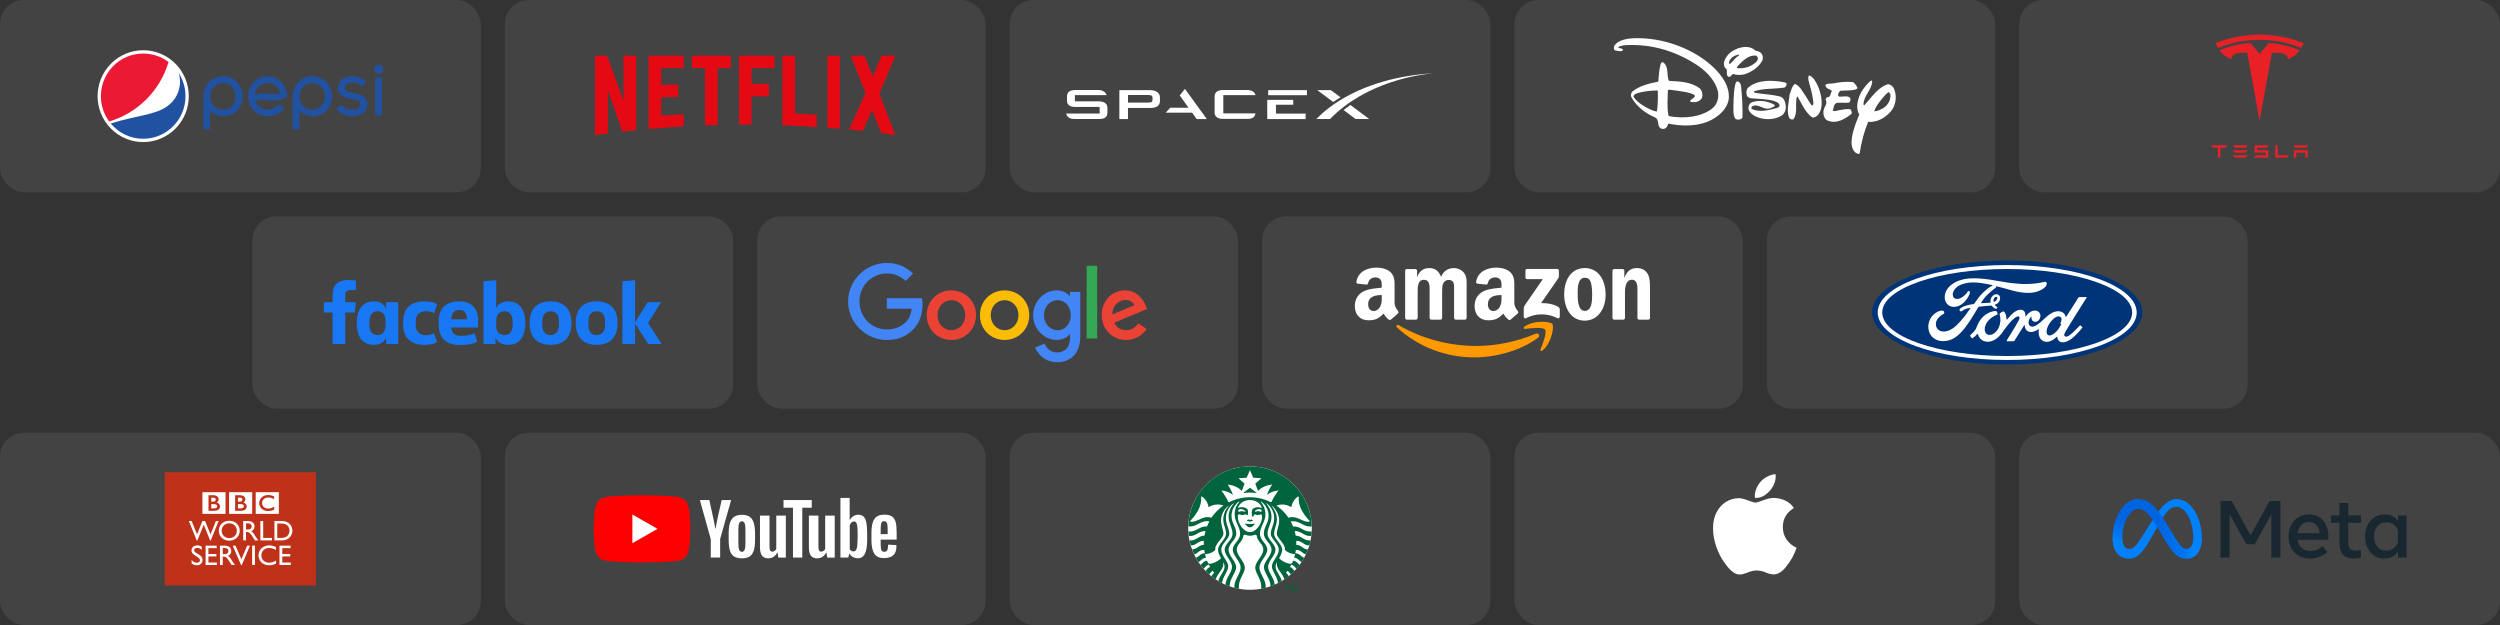 <?xml version="1.0" encoding="UTF-8"?>
<svg xmlns="http://www.w3.org/2000/svg" width="1664" height="416" viewBox="0 0 1664 416" fill="none">
  <rect x="0" y="0" width="1664" height="416" fill="#333333" stroke="none"/>
  <rect width="320" height="128" rx="16" fill="white" fill-opacity="0.08"></rect>
  <path d="M186.577 61.93C185.911 62.147 185.002 62.331 183.872 62.474C183.334 62.544 182.735 62.58 182.034 62.58C180.857 62.58 179.581 62.486 178.346 62.388L178.304 62.387C177.159 62.3 176.077 62.218 175.038 62.218C174.296 62.218 173.616 62.262 172.964 62.346C171.024 62.589 169.494 63.203 169.494 63.203L169.51 63.044C169.886 59.124 173.156 55.777 177.112 55.248C177.483 55.203 177.856 55.181 178.229 55.18C181.957 55.18 185.572 58.027 186.646 61.809L186.673 61.907L186.577 61.93ZM191.132 63.594L191.13 63.541C191.113 63.289 191.066 62.881 191.013 62.443C190.912 61.651 190.74 60.87 190.5 60.109C188.701 54.391 183.884 50.702 178.229 50.702C177.665 50.702 177.082 50.738 176.507 50.817C169.254 51.757 164.329 58.378 165.288 65.89C166.16 72.691 171.592 77.35 178.202 77.35C178.76 77.35 179.341 77.311 179.927 77.24C183.45 76.789 186.546 75.303 188.865 72.412C188.995 72.248 189.06 72.037 189.036 71.849C189.015 71.681 188.917 71.522 188.742 71.394C188.353 71.112 186.964 70.434 186.209 70.071C185.987 69.959 185.807 69.873 185.708 69.823C185.479 69.704 185.315 69.65 185.165 69.65C184.982 69.65 184.808 69.745 184.639 69.952C183.144 71.703 181.252 72.623 179.319 72.878C178.935 72.925 178.564 72.951 178.202 72.951C174.679 72.951 171.124 70.574 170.092 67.313L170.066 67.228L170.142 67.19C170.325 67.099 171.973 66.326 174.416 66.326C174.719 66.326 175.028 66.338 175.329 66.365C176.03 66.421 176.734 66.512 177.476 66.607C178.846 66.79 180.267 66.979 181.925 66.979C182.946 66.978 183.965 66.905 184.976 66.76C189.009 65.978 190.609 64.838 190.621 64.828C191.191 64.457 191.17 64.15 191.131 63.594M254.303 52.199C254.303 51.857 254.025 51.583 253.69 51.583H250.352C250.02 51.583 249.745 51.857 249.745 52.199V76.104C249.745 76.442 250.02 76.721 250.352 76.721H253.69C254.025 76.721 254.303 76.442 254.303 76.104V52.199ZM252.024 43.057C250.365 43.057 249.011 44.421 249.011 46.095C249.011 47.765 250.365 49.127 252.024 49.127C253.687 49.127 255.036 47.765 255.036 46.095C255.036 44.421 253.687 43.057 252.024 43.057ZM207.843 55.242C212.573 55.242 216.279 59.163 216.279 64.172C216.279 69.211 212.763 73.008 208.098 73.008C205.742 73.008 203.559 72.156 201.961 70.615C200.313 69.03 199.409 66.792 199.409 64.323C199.409 59.315 203.192 55.242 207.843 55.242ZM207.695 77.358C207.906 77.367 208.124 77.376 208.337 77.376C211.766 77.376 214.952 76.042 217.321 73.638C219.722 71.188 221.04 67.828 221.04 64.172C221.04 56.619 215.268 50.702 207.897 50.702C201.899 50.702 196.836 54.68 195.287 60.599C195.024 61.604 194.752 64.166 194.752 66.722V85.479C194.752 85.821 195.024 86.1 195.364 86.1H198.674C199.016 86.1 199.293 85.818 199.293 85.474L199.291 73.659L199.464 73.829C201.09 75.42 204.106 77.188 207.695 77.358ZM148.365 55.242C153.091 55.242 156.799 59.163 156.799 64.172C156.799 69.211 153.283 73.008 148.614 73.008C146.253 73.008 144.08 72.156 142.483 70.615C140.832 69.03 139.924 66.792 139.924 64.323C139.924 59.315 143.71 55.242 148.365 55.242ZM148.218 77.358C148.429 77.367 148.647 77.376 148.855 77.376C152.288 77.376 155.476 76.042 157.84 73.638C160.242 71.188 161.564 67.828 161.564 64.172C161.564 56.619 155.787 50.702 148.415 50.702C142.419 50.702 137.351 54.68 135.806 60.599C135.538 61.604 135.27 64.166 135.27 66.722V85.479C135.27 85.821 135.545 86.1 135.876 86.1H139.196C139.537 86.1 139.814 85.818 139.814 85.474L139.808 73.659L139.976 73.829C141.603 75.42 144.618 77.188 148.218 77.358ZM224.23 73.171C227.112 75.828 230.261 77.346 234.348 77.346H234.478C241.534 77.3 244.686 73.415 244.686 69.587C244.686 64.292 239.727 62.845 238.208 62.524C237.721 62.429 237.214 62.333 236.694 62.228C235.466 61.99 234.191 61.744 233.032 61.422C232.22 61.197 229.572 60.309 229.572 58.314C229.572 56.118 231.991 54.935 234.263 54.935C236.172 54.935 237.764 55.258 239.8 56.86C239.959 56.987 240.182 57.131 240.455 57.131C240.656 57.131 240.849 57.061 241.057 56.911C241.621 56.493 242.653 55.616 243.334 54.93C243.495 54.766 243.57 54.587 243.56 54.399C243.544 54.108 243.329 53.87 243.22 53.778C240.496 51.602 237.875 50.711 234.18 50.702H234.153C228.867 50.702 224.876 54.125 224.876 58.663C224.876 62.259 227.811 64.813 233.13 65.866L236.462 66.509C238.651 66.914 239.882 68.085 239.839 69.725C239.8 71.323 237.854 72.979 234.656 72.979C232.046 72.979 229.747 71.952 227.821 70.191L227.793 70.163C227.657 70.04 227.495 69.888 227.276 69.888C227.123 69.888 226.961 69.959 226.786 70.097C226.585 70.261 224.36 72.033 224.123 72.284C224.014 72.401 223.963 72.525 223.966 72.656C223.971 72.863 224.107 73.056 224.23 73.171Z" fill="#2151A1"></path>
  <path d="M116.764 85.614C104.918 97.55 85.703 97.549 73.858 85.614C62.006 73.676 62.006 54.321 73.858 42.387C85.706 30.452 104.918 30.452 116.762 42.388C128.614 54.321 128.614 73.675 116.764 85.614Z" fill="white"></path>
  <path d="M118.925 48.576C119.509 50.476 119.805 52.453 119.806 54.441C119.806 61.026 116.591 66.816 111.703 70.445C103.203 76.751 90.813 76.76 73.707 82.19C78.87 88.406 86.629 92.363 95.305 92.363C110.855 92.363 123.461 79.665 123.461 64C123.461 58.314 121.79 53.02 118.925 48.576Z" fill="#2151A1"></path>
  <path d="M112.191 41.306C107.487 37.744 101.642 35.637 95.307 35.637C79.757 35.637 67.152 48.338 67.152 64C67.152 70.305 69.194 76.128 72.648 80.837C91.584 75.282 106.536 60.318 112.191 41.306Z" fill="#EB1933"></path>
  <rect x="336" width="320" height="128" rx="16" fill="white" fill-opacity="0.08"></rect>
  <g clip-path="url(#clip0_2220_3009)">
    <path d="M585.293 62.231L595.992 89.949C592.839 89.508 589.688 88.956 586.479 88.459L580.452 73.144L574.259 87.195C571.219 86.698 568.234 86.532 565.194 86.146L576.061 61.902L566.205 37.053H575.327L580.844 50.936L586.758 37.053L595.99 37.053L585.293 62.231ZM559.001 37.053H550.724V85.1C553.427 85.266 556.241 85.375 559.001 85.705V37.053ZM543.572 84.549C536.028 84.053 528.482 83.614 520.769 83.446V37.053H529.214V75.623C534.057 75.732 538.899 76.117 543.572 76.337V84.549ZM511.758 55.843V64.107H500.216V82.896H491.884V37.053H515.533V45.317H500.218V55.843H511.76L511.758 55.843ZM477.693 45.317V83.337C474.877 83.337 472.007 83.337 469.246 83.446V45.317H460.519V37.053H486.475V45.317H477.693ZM451.398 64.546C447.683 64.546 443.29 64.546 440.137 64.714V77C445.092 76.669 450.046 76.284 455.057 76.118V84.053L431.692 85.873V37.053H455.056V45.317H440.136V56.448C443.403 56.448 448.414 56.282 451.398 56.282V64.548L451.398 64.546ZM404.605 59.918V88.791C401.567 89.122 398.863 89.508 395.992 89.949V37.053H404.045L415.023 67.084V37.053H423.47V86.532C420.486 87.029 417.445 87.195 414.236 87.634L404.605 59.918Z" fill="#E50914"></path>
  </g>
  <rect x="672" width="320" height="128" rx="16" fill="white" fill-opacity="0.08"></rect>
  <path d="M731.81 67.454H715.435V63.309H736.551C735.997 61.551 734.211 59.918 731.072 59.918H715.743C712.234 59.918 710.202 61.237 710.202 64.126V67.203C710.202 69.715 712.296 71.16 715.374 71.16H731.934V75.556H709.648C710.202 77.943 711.988 79.199 715.189 79.199H731.872C735.381 79.199 737.105 77.817 737.105 74.865V71.788C737.105 69.087 735.073 67.643 731.81 67.454ZM765.238 59.98H745.046V79.262H750.771V71.851H765.669C769.794 71.851 772.071 70.406 772.071 67.015V64.879C772.01 61.739 769.424 59.98 765.238 59.98ZM767.085 66.135C767.085 67.517 766.839 68.271 764.622 68.271H750.771L750.833 63.246H764.376C766.839 63.246 767.146 64 767.146 65.319V66.135H767.085ZM791.094 71.725H778.905L775.888 74.991H793.495L796.511 79.262H803.283L788.693 59.164L785.245 63.498L791.094 71.725ZM814.241 63.309H835.664C835.11 61.048 832.955 59.918 829.877 59.918H813.871C811.101 59.918 808.454 61.048 808.454 64.126V74.928C808.454 78.006 811.101 79.136 813.871 79.136H830.062C833.755 79.136 835.048 78.068 835.664 75.493H814.241V63.309ZM860.781 69.715V66.45L843.482 66.45V79.262H869.03V75.619H849.269V69.715L860.781 69.715ZM844.098 59.98H869.892V63.372H844.098V59.98ZM885.774 59.98H876.787L887.375 67.894C888.914 66.826 890.699 65.696 892.3 64.754L885.774 59.98ZM898.825 69.841C897.286 70.909 895.747 72.102 894.27 73.232L902.273 79.199H911.322L898.825 69.841Z" fill="white"></path>
  <path d="M954.35 48.738C905.102 51.627 882.324 73.107 877.215 78.194L876.168 79.199H885.279C909.903 54.014 945.301 49.555 954.35 48.738Z" fill="white"></path>
  <rect x="1008" width="320" height="128" rx="16" fill="white" fill-opacity="0.08"></rect>
  <g clip-path="url(#clip1_2220_3009)">
    <path d="M1168.58 33.812C1169.86 33.872 1171.08 34.356 1172.04 35.187C1173.36 36.425 1173.7 38.488 1173.08 40.139C1170.66 45.09 1164.9 48.396 1160.97 49.49C1158.62 50.04 1155.64 50.04 1153.5 49.215C1152.46 49.834 1151.58 51.833 1150.31 51.002C1148.48 49.578 1150.07 47.348 1149.01 45.766C1148.79 45.44 1148.24 45.416 1147.96 44.883C1146.51 41.72 1148.31 38.694 1150.31 36.288C1153.66 32.58 1163.25 28.448 1168.58 33.812ZM1157.44 36.287C1155.57 36.631 1153.46 37.439 1152.32 38.763C1151.18 40.086 1150.45 41.376 1151.14 42.751C1153.57 40.964 1154.74 38.488 1157.44 36.976C1157.44 36.7 1157.85 36.493 1157.44 36.287ZM1168.72 36.976C1163.95 36.562 1160.35 40.139 1156.96 43.576C1156.75 44.126 1155.5 44.745 1156.47 45.364C1161.04 45.776 1165.4 44.471 1168.72 41.444C1169.69 40.55 1170.38 39.382 1169.9 38.143C1169.69 37.663 1169.2 37.182 1168.72 36.976ZM1210.1 57.467C1212.32 62.831 1214.19 71.287 1210.1 76.445C1209 77.683 1207.06 78.823 1205.81 77.889C1201.24 74.245 1199.31 69.019 1196.47 64.342C1196.06 64.136 1196.06 64.687 1195.85 64.893C1194.81 69.637 1196.75 75.826 1193.5 79.539C1192.25 79.745 1191.09 79.108 1190.66 77.889C1189.07 73.007 1190.73 67.918 1191.14 63.036C1192.11 60.56 1192.53 57.673 1194.67 55.816C1198.13 57.191 1199.79 61.042 1201.8 63.862C1203.25 65.993 1204.43 68.4 1206.09 70.325C1207.54 69.706 1206.83 67.819 1206.78 66.68C1206.22 62.211 1204.98 58.085 1203.8 53.822C1203.74 52.722 1203.11 50.865 1204.29 50.178C1207.41 51.553 1208.72 54.785 1210.1 57.467ZM1189.2 55.816C1189.2 56.848 1188.37 58.137 1187.68 58.291C1181.04 59.323 1173.63 58.704 1167.4 60.766C1167.2 61.523 1168.1 61.66 1168.58 61.866C1173.91 62.691 1179.51 62.897 1184.71 64.204C1187.45 64.897 1188.44 68.125 1188.65 70.806C1188.78 72.92 1187.96 75.482 1185.88 76.926C1180.76 80.158 1172.94 80.02 1167.75 77.065C1165.77 75.959 1163.88 74.177 1163.74 71.977C1163.75 70.229 1164.5 68.853 1165.75 68.195C1170.73 66.2 1176.89 67.302 1181.18 69.845C1181.45 71.221 1179.95 71.146 1179.24 71.633C1174.46 74.384 1170.86 68.54 1166.44 70.669C1165.81 71.082 1165.36 72.233 1166.09 72.595C1171.56 75.002 1177.65 73.283 1183.04 71.77C1183.67 71.564 1184.43 70.945 1184.5 70.327C1184.29 68.126 1181.8 67.646 1180.21 67.027C1175.5 65.858 1170.31 65.858 1165.26 65.377C1164.29 65.171 1163.06 64.5 1162.77 63.727C1162.21 62.077 1162.21 59.808 1163.46 58.433C1169.9 52.794 1179.65 53.276 1187.82 54.788C1188.37 54.991 1188.99 55.197 1189.2 55.816ZM1158.96 58.429C1159.59 65.029 1159.93 71.151 1159.79 78.095C1159.65 78.988 1158.62 79.195 1157.93 79.539C1156.82 79.745 1155.39 79.511 1154.95 78.92C1153.36 76.374 1153.91 72.938 1153.77 69.844C1153.98 64.963 1153.91 59.667 1155.3 55.128C1155.56 54.469 1156.33 53.891 1156.96 54.302C1158.62 55.128 1158.89 56.779 1158.96 58.429ZM1235.85 57.467C1236.18 58.023 1236.53 58.881 1235.85 59.254C1232.73 60.629 1228.51 60.01 1224.91 60.423C1223.95 61.248 1223.18 62.622 1223.53 63.861C1223.88 64.067 1224.19 64.381 1224.57 64.341C1226.78 64.48 1230.1 63.31 1231.56 65.372C1231.91 65.986 1231.51 68.277 1230.52 68.329C1227.82 68.675 1223.38 67.992 1222.08 68.675C1220.42 69.775 1220.55 71.906 1219.93 73.626C1221.11 74.383 1222.34 73.609 1223.74 73.419C1226.3 73.007 1229.14 72.251 1231.69 72.801C1232.18 73.694 1232.87 74.658 1232.39 75.758C1228.02 79.196 1222.4 82.72 1216.4 80.227C1214.15 79.225 1213.15 75.826 1213.91 72.94C1214.39 70.877 1216.54 68.883 1215.23 66.682C1215.02 65.719 1215.57 64.895 1216.4 64.689C1218.69 64.689 1218.2 61.869 1219.38 60.562C1218.06 59.118 1214.74 59.187 1215.09 56.299C1216.68 55.474 1218.62 55.749 1220.42 55.474C1224.5 54.648 1229.07 54.167 1233.22 54.648C1234.05 54.813 1235.16 56.435 1235.85 57.467ZM1137.03 41.789C1143.41 46.975 1151.7 55.817 1150.66 65.993C1149.41 74.039 1140.83 80.09 1133.57 82.015C1126.51 84.078 1117.65 83.871 1110.45 82.222C1109.97 83.529 1109.48 85.109 1107.96 85.66C1106.99 86.004 1105.75 85.797 1104.98 85.179C1102.84 83.184 1104.57 79.333 1101.45 78.097C1095.36 75.552 1088.79 70.532 1085.68 64.344C1085.26 63.107 1085.75 61.869 1086.51 60.907C1091.28 57.125 1097.3 55.612 1103.32 54.443C1103.67 54.58 1103.53 54.099 1103.81 53.962C1104.15 49.836 1104.29 45.64 1105.61 41.927C1105.91 41.406 1106.64 41.24 1107.13 41.584C1110.94 44.471 1109.14 49.905 1110.8 53.823C1118.06 54.167 1125.33 54.511 1131.07 58.568C1133.01 60.15 1133.48 63.169 1132.87 64.895C1132.26 66.618 1130.24 67.852 1128.37 67.987C1127.13 67.987 1124.78 68.108 1124.91 67.163C1125.05 66.218 1129.15 64.671 1127.89 63.381C1126.08 61.526 1117.04 60.424 1111.43 59.736C1110.74 59.599 1110.1 59.805 1110.1 60.561C1109.97 65.787 1109.55 71.562 1110.45 76.584C1110.52 76.928 1110.93 77.341 1111.28 77.407C1121.18 78.99 1131.63 78.095 1139.38 72.457C1142.98 69.571 1144.15 65.511 1143.53 61.042C1140.42 48.596 1127.34 41.1 1116.61 36.287C1106.16 31.749 1094.6 29.411 1082.22 30.03C1080.24 30.174 1077.12 30.85 1077.1 31.544C1077.07 32.237 1080.64 32.019 1080.21 33.331C1079.78 34.642 1076.16 33.864 1075.09 33.537C1074.02 33.211 1074.12 31.68 1074.4 30.718C1077.1 25.973 1084.63 25.59 1088.03 25.424C1106.85 24.941 1125.05 32.064 1137.03 41.789ZM1103.12 60.217C1098.34 60.286 1093.29 60.767 1088.86 62.417C1087.96 62.761 1086.85 63.723 1087.54 64.893C1089.34 67.299 1091.92 69.275 1094.33 70.668C1096.74 72.06 1099.93 73.832 1102.84 74.245C1103.53 69.775 1103.53 65.374 1103.46 60.767C1103.18 60.63 1103.46 60.355 1103.12 60.217ZM1246.16 53.959C1245.95 59.941 1240.34 63.656 1240.34 69.637C1240.55 69.844 1240.69 70.119 1240.97 69.983C1245.47 65.1 1249.89 58.155 1256.47 56.093C1258.2 55.955 1259.77 57.451 1260.41 58.568C1262.7 63.107 1262.15 69.502 1258.96 73.627C1255.68 77.677 1249.96 81.741 1243.46 81.053C1240.76 87.654 1238.89 94.6 1237.85 101.82C1237.3 103.264 1235.99 101.957 1235.16 101.682C1229.55 97.282 1234.15 85.632 1234.53 84.145C1234.91 82.663 1236.41 79.166 1237.51 76.238C1234.88 71.563 1236.54 65.923 1238.69 61.591C1240.35 58.703 1242.63 55.815 1245.33 53.615C1245.67 53.616 1245.95 53.685 1246.16 53.959ZM1257.3 61.386C1256.47 61.248 1256.12 62.349 1255.43 62.556C1252.25 66.131 1249.07 69.707 1247.47 73.97C1249.62 74.245 1251.42 72.87 1253.29 72.114C1256.47 70.12 1258.48 66.821 1258.27 63.038C1258.13 62.417 1257.58 61.936 1257.3 61.386Z" fill="white"></path>
  </g>
  <rect x="1344" width="320" height="128" rx="16" fill="white" fill-opacity="0.08"></rect>
  <path d="M1526.83 99.963V104.943H1528.45V101.627H1534.36V104.943H1535.99V99.972L1526.83 99.963ZM1528.27 98.353H1534.52C1535.38 98.183 1536.03 97.431 1536.21 96.703H1526.58C1526.76 97.431 1527.41 98.183 1528.27 98.353ZM1521.91 104.946C1522.73 104.605 1523.17 104.014 1523.34 103.323H1516.05L1516.05 96.707L1514.42 96.711V104.946H1521.91ZM1502.28 98.331H1508.05C1508.91 98.082 1509.65 97.431 1509.82 96.709H1500.66V101.575H1508.16V103.283L1502.28 103.287C1501.35 103.54 1500.57 104.149 1500.18 104.952L1500.66 104.944H1509.77V99.957H1502.28V98.331ZM1488.04 98.346H1494.28C1495.15 98.176 1495.79 97.424 1495.98 96.695H1486.34C1486.52 97.424 1487.18 98.176 1488.04 98.346ZM1488.04 101.601H1494.28C1495.15 101.432 1495.79 100.68 1495.98 99.951H1486.34C1486.52 100.68 1487.18 101.432 1488.04 101.601ZM1488.04 104.945H1494.28C1495.15 104.775 1495.79 104.023 1495.98 103.294H1486.34C1486.52 104.023 1487.18 104.775 1488.04 104.945ZM1471.79 96.715C1471.98 97.435 1472.61 98.171 1473.48 98.355H1476.11L1476.25 98.407V104.927H1477.89V98.407L1478.04 98.355H1480.67C1481.55 98.132 1482.17 97.435 1482.35 96.715V96.699H1471.79V96.715Z" fill="#E82127"></path>
  <path d="M1504 80.425L1512.2 35.087C1520.02 35.087 1522.48 35.929 1522.84 39.369C1522.84 39.369 1528.08 37.447 1530.73 33.543C1520.41 28.842 1510.04 28.63 1510.04 28.63L1503.99 35.875L1504 35.874L1497.95 28.629C1497.95 28.629 1487.58 28.841 1477.26 33.542C1479.9 37.446 1485.15 39.368 1485.15 39.368C1485.51 35.928 1487.97 35.086 1495.73 35.08L1504 80.425Z" fill="#E82127"></path>
  <path d="M1504 26.537C1512.34 26.474 1521.89 27.806 1531.66 31.994C1532.97 29.682 1533.31 28.661 1533.31 28.661C1522.62 24.505 1512.61 23.083 1504 23.047C1495.38 23.083 1485.37 24.505 1474.69 28.661C1474.69 28.661 1475.16 29.919 1476.33 31.994C1486.1 27.806 1495.65 26.474 1504 26.537H1504Z" fill="#E82127"></path>
  <rect x="168" y="144" width="320" height="128" rx="16" fill="white" fill-opacity="0.08"></rect>
  <path d="M229.819 228.987H221.346V207.967H215.574V201.123H221.346V196.253C221.346 190.482 223.898 186.344 232.348 186.344C234.135 186.344 236.941 186.702 236.941 186.702V193.057H233.994C230.991 193.057 229.819 193.966 229.819 196.479V201.123H236.829L236.204 207.967H229.819L229.819 228.987ZM249.259 200.576C249.136 200.576 249.009 200.581 248.883 200.584C241.027 200.584 237.432 206.465 237.432 214.814C237.432 225.331 242.095 229.54 248.945 229.54C252.863 229.54 255.438 227.898 257.003 224.835V228.99H265.062V201.126H257.003V205.411C255.725 202.654 253.079 200.609 249.259 200.576ZM251.308 207.16C254.608 207.16 256.589 209.451 256.589 213.347L256.596 217.326C256.596 219.952 254.96 223.025 251.308 223.025C245.694 223.025 245.844 216.991 245.844 214.982C245.844 208.222 248.835 207.16 251.308 207.16ZM268.316 215.059C268.316 211.673 268.154 200.594 282.657 200.594C288.48 200.594 290.911 202.437 290.911 202.437L288.957 208.468C288.957 208.468 286.529 207.137 283.365 207.137C279.313 207.137 276.727 209.475 276.727 213.589L276.732 216.538C276.732 220.49 279.227 223.129 283.373 223.129C286.256 223.129 288.912 221.785 288.912 221.785L290.861 227.691C290.861 227.691 288.638 229.545 282.698 229.545C268.888 229.545 268.317 219.605 268.317 215.059H268.316ZM338.162 200.584C346.018 200.584 349.669 206.465 349.669 214.814C349.669 225.331 345.007 229.54 338.157 229.54C334.238 229.54 331.341 227.899 329.776 224.835V228.99L321.819 228.987V187.191L330.267 186.458V205.034C331.487 201.784 335.494 200.584 338.162 200.584ZM335.793 207.16C332.493 207.16 330.267 209.451 330.267 213.347L330.26 217.326C330.255 219.952 331.801 223.025 335.793 223.025C341.408 223.025 341.258 216.991 341.258 214.982C341.258 208.222 338.267 207.16 335.793 207.16ZM305.57 200.607C296.659 200.607 291.954 205.442 291.954 214.034V215.631C291.954 226.783 298.561 229.655 306.437 229.655C314.092 229.655 317.558 227.524 317.558 227.524L315.977 221.849C315.977 221.849 311.901 223.575 307.45 223.575C302.836 223.575 300.852 222.404 300.343 217.991H318.233V213.439C318.233 204.118 312.953 200.607 305.569 200.607L305.57 200.607ZM305.784 206.289C308.869 206.289 310.868 208.172 310.758 212.537H300.359C300.539 207.943 302.694 206.289 305.784 206.289ZM366.516 200.569C357.365 200.569 352.547 205.701 352.547 214.898C352.547 227.516 360.852 229.548 366.531 229.548C374.845 229.548 380.376 225.093 380.376 215.012C380.376 204.52 374.157 200.569 366.516 200.569ZM366.401 207.183C370.424 207.183 372.019 210.18 372.019 213.592V216.525C372.019 220.657 369.788 223.048 366.385 223.048C363.203 223.048 360.967 220.812 360.967 216.525V213.592C360.967 209.019 363.628 207.183 366.401 207.183ZM397.207 200.569C388.057 200.569 383.239 205.701 383.239 214.898C383.239 227.516 391.543 229.548 397.223 229.548C405.537 229.548 411.068 225.093 411.068 215.012C411.068 204.52 404.849 200.569 397.207 200.569ZM397.092 207.183C401.116 207.183 402.71 210.18 402.71 213.592V216.525C402.71 220.657 400.479 223.048 397.077 223.048C393.895 223.048 391.659 220.812 391.659 216.525V213.592C391.659 209.019 394.32 207.183 397.092 207.183ZM414.261 228.987V187.191L422.734 186.458V214.472L431.14 201.123H440.089L431.319 214.949L440.426 228.987H431.453L422.734 215.356V228.987H414.261Z" fill="#1877F2"></path>
  <rect x="504" y="144" width="320" height="128" rx="16" fill="white" fill-opacity="0.08"></rect>
  <g clip-path="url(#clip2_2220_3009)">
    <path d="M649.658 209.783C649.658 219.287 642.285 226.289 633.237 226.289C624.189 226.289 616.816 219.287 616.816 209.783C616.816 200.213 624.189 193.277 633.237 193.277C642.285 193.277 649.658 200.213 649.658 209.783ZM642.47 209.783C642.47 203.845 638.197 199.782 633.237 199.782C628.278 199.782 624.005 203.845 624.005 209.783C624.005 215.662 628.278 219.785 633.237 219.785C638.197 219.785 642.47 215.655 642.47 209.783Z" fill="#EA4335"></path>
    <path d="M685.08 209.783C685.08 219.287 677.707 226.289 668.659 226.289C659.611 226.289 652.238 219.287 652.238 209.783C652.238 200.221 659.611 193.277 668.659 193.277C677.707 193.277 685.08 200.213 685.08 209.783ZM677.891 209.783C677.891 203.845 673.618 199.782 668.659 199.782C663.7 199.782 659.426 203.845 659.426 209.783C659.426 215.662 663.7 219.785 668.659 219.785C673.618 219.785 677.891 215.655 677.891 209.783Z" fill="#FBBC05"></path>
    <path d="M719.029 194.275V223.908C719.029 236.098 711.899 241.076 703.471 241.076C695.538 241.076 690.763 235.726 688.962 231.35L695.22 228.723C696.335 231.409 699.065 234.58 703.464 234.58C708.859 234.58 712.202 231.223 712.202 224.905V222.531H711.951C710.342 224.533 707.243 226.282 703.331 226.282C695.147 226.282 687.648 219.093 687.648 209.843C687.648 200.526 695.147 193.277 703.331 193.277C707.235 193.277 710.335 195.026 711.951 196.969H712.202V194.282H719.029V194.275ZM712.711 209.843C712.711 204.031 708.866 199.782 703.973 199.782C699.014 199.782 694.859 204.031 694.859 209.843C694.859 215.595 699.014 219.785 703.973 219.785C708.866 219.785 712.711 215.595 712.711 209.843Z" fill="#4285F4"></path>
    <path d="M730.288 176.906V225.278H723.277V176.906H730.288Z" fill="#34A853"></path>
    <path d="M757.603 215.216L763.183 218.966C761.382 221.653 757.043 226.282 749.544 226.282C740.245 226.282 733.301 219.033 733.301 209.776C733.301 199.96 740.304 193.27 748.74 193.27C757.234 193.27 761.389 200.086 762.747 203.77L763.493 205.645L741.611 214.784C743.286 218.096 745.891 219.785 749.544 219.785C753.205 219.785 755.744 217.969 757.603 215.216ZM740.43 209.277L755.057 203.152C754.253 201.091 751.832 199.655 748.983 199.655C745.33 199.655 740.245 202.907 740.43 209.277Z" fill="#EA4335"></path>
    <path d="M590.275 205.488V198.486H613.677C613.906 199.706 614.024 201.15 614.024 202.713C614.024 207.967 612.6 214.463 608.009 219.092C603.544 223.78 597.839 226.281 590.282 226.281C576.275 226.281 564.496 214.776 564.496 200.651C564.496 186.527 576.275 175.021 590.282 175.021C598.031 175.021 603.552 178.088 607.699 182.084L602.799 187.025C599.825 184.212 595.795 182.024 590.275 182.024C580.046 182.024 572.046 190.337 572.046 200.651C572.046 210.966 580.046 219.278 590.275 219.278C596.909 219.278 600.688 216.592 603.109 214.151C605.072 212.171 606.363 209.343 606.873 205.481L590.275 205.488Z" fill="#4285F4"></path>
  </g>
  <rect x="840" y="144" width="320" height="128" rx="16" fill="white" fill-opacity="0.08"></rect>
  <path fill-rule="evenodd" clip-rule="evenodd" d="M1023.65 224.85C1012.23 233.342 995.687 237.872 981.441 237.872C961.466 237.872 943.483 230.416 929.879 218.016C928.81 217.04 929.768 215.711 931.05 216.471C945.732 225.092 963.886 230.278 982.638 230.278C995.285 230.278 1009.2 227.637 1021.99 222.158C1023.92 221.329 1025.54 223.435 1023.65 224.85Z" fill="#FF9900"></path>
  <path fill-rule="evenodd" clip-rule="evenodd" d="M1028.39 219.368C1026.93 217.487 1018.74 218.479 1015.07 218.919C1013.95 219.058 1013.77 218.074 1014.78 217.366C1021.31 212.732 1032.01 214.07 1033.26 215.623C1034.51 217.185 1032.94 228.015 1026.81 233.184C1025.87 233.978 1024.97 233.555 1025.39 232.502C1026.76 229.033 1029.85 221.258 1028.39 219.368Z" fill="#FF9900"></path>
  <path fill-rule="evenodd" clip-rule="evenodd" d="M1015.33 184.653V180.148C1015.33 179.466 1015.84 179.009 1016.46 179.009H1036.44C1037.08 179.009 1037.6 179.475 1037.6 180.148V184.005C1037.59 184.653 1037.05 185.498 1036.09 186.836L1025.74 201.756C1029.58 201.662 1033.64 202.24 1037.13 204.224C1037.92 204.673 1038.13 205.329 1038.19 205.976V210.783C1038.19 211.439 1037.48 212.207 1036.72 211.81C1030.57 208.556 1022.41 208.203 1015.61 211.844C1014.92 212.224 1014.19 211.465 1014.19 210.809V206.244C1014.19 205.51 1014.2 204.259 1014.93 203.146L1026.92 185.783H1016.48C1015.84 185.783 1015.33 185.326 1015.33 184.653ZM942.432 212.759H936.353C935.771 212.716 935.309 212.276 935.267 211.715V180.226C935.267 179.596 935.788 179.095 936.438 179.095H942.107C942.697 179.121 943.168 179.579 943.21 180.148V184.265H943.322C944.801 180.286 947.58 178.431 951.325 178.431C955.13 178.431 957.508 180.286 959.218 184.265C960.688 180.286 964.032 178.431 967.615 178.431C970.163 178.431 972.95 179.493 974.652 181.874C976.576 184.523 976.183 188.372 976.183 191.746L976.174 211.62C976.174 212.25 975.652 212.759 975.003 212.759H968.931C968.324 212.716 967.837 212.224 967.837 211.62V194.931C967.837 193.602 967.957 190.288 967.666 189.028C967.213 186.914 965.853 186.318 964.092 186.318C962.621 186.318 961.082 187.311 960.457 188.899C959.833 190.486 959.893 193.144 959.893 194.931V211.62C959.893 212.25 959.372 212.759 958.722 212.759H952.651C952.035 212.716 951.556 212.224 951.556 211.62L951.548 194.931C951.548 191.418 952.12 186.249 947.802 186.249C943.433 186.249 943.604 191.289 943.604 194.931V211.62C943.604 212.25 943.082 212.759 942.432 212.759ZM1054.8 178.431C1063.82 178.431 1068.7 186.249 1068.7 196.19C1068.7 205.795 1063.31 213.415 1054.8 213.415C1045.94 213.415 1041.12 205.597 1041.12 195.854C1041.12 186.051 1046 178.431 1054.8 178.431ZM1054.85 184.86C1050.37 184.86 1050.09 191.021 1050.09 194.861C1050.09 198.71 1050.03 206.925 1054.8 206.925C1059.51 206.925 1059.73 200.298 1059.73 196.259C1059.73 193.602 1059.62 190.426 1058.83 187.906C1058.14 185.714 1056.78 184.86 1054.85 184.86ZM1080.4 212.759H1074.35C1073.74 212.716 1073.25 212.224 1073.25 211.62L1073.24 180.122C1073.3 179.544 1073.8 179.095 1074.42 179.095H1080.05C1080.58 179.121 1081.02 179.484 1081.14 179.976V184.791H1081.25C1082.95 180.485 1085.33 178.431 1089.53 178.431C1092.26 178.431 1094.92 179.423 1096.63 182.142C1098.22 184.661 1098.22 188.899 1098.22 191.945V211.766C1098.15 212.319 1097.65 212.759 1097.05 212.759H1090.95C1090.4 212.716 1089.94 212.302 1089.88 211.766V194.663C1089.88 191.22 1090.27 186.18 1086.07 186.18C1084.59 186.18 1083.23 187.181 1082.56 188.7C1081.7 190.624 1081.59 192.54 1081.59 194.663V211.62C1081.58 212.25 1081.05 212.759 1080.4 212.759ZM999.398 197.718C999.398 200.108 999.458 202.102 998.261 204.224C997.295 205.95 995.756 207.012 994.054 207.012C991.72 207.012 990.351 205.217 990.351 202.568C990.351 197.338 994.995 196.389 999.398 196.389V197.718ZM1005.53 212.673C1005.13 213.035 1004.55 213.061 1004.09 212.819C1002.07 211.128 1001.71 210.343 1000.6 208.729C997.269 212.164 994.901 213.19 990.582 213.19C985.46 213.19 981.484 210.006 981.484 203.629C981.484 198.65 984.152 195.258 987.966 193.602C991.267 192.134 995.875 191.876 999.399 191.47V190.676C999.399 189.218 999.51 187.492 998.654 186.232C997.919 185.102 996.499 184.635 995.243 184.635C992.925 184.635 990.865 185.835 990.36 188.32C990.257 188.873 989.855 189.416 989.3 189.442L983.408 188.804C982.912 188.691 982.356 188.286 982.502 187.518C983.853 180.304 990.317 178.129 996.098 178.129C999.057 178.129 1002.92 178.923 1005.26 181.184C1008.21 183.971 1007.93 187.69 1007.93 191.738V201.299C1007.93 204.173 1009.11 205.432 1010.22 206.986C1010.61 207.538 1010.69 208.203 1010.2 208.617C1008.96 209.661 1006.75 211.603 1005.54 212.69L1005.53 212.673M919.695 197.718C919.695 200.108 919.755 202.102 918.558 204.224C917.592 205.95 916.061 207.012 914.351 207.012C912.017 207.012 910.657 205.217 910.657 202.568C910.657 197.338 915.3 196.389 919.695 196.389V197.718ZM925.826 212.673C925.425 213.035 924.843 213.061 924.39 212.819C922.372 211.128 922.013 210.343 920.901 208.729C917.566 212.164 915.206 213.19 910.879 213.19C905.766 213.19 901.781 210.006 901.781 203.629C901.781 198.65 904.458 195.258 908.263 193.602C911.564 192.134 916.172 191.876 919.695 191.47V190.676C919.695 189.218 919.807 187.492 918.96 186.232C918.216 185.102 916.797 184.635 915.548 184.635C913.231 184.635 911.162 185.835 910.657 188.32C910.554 188.873 910.153 189.416 909.605 189.442L903.705 188.804C903.209 188.691 902.662 188.286 902.799 187.518C904.158 180.304 910.614 178.129 916.395 178.129C919.353 178.129 923.218 178.923 925.553 181.184C928.511 183.971 928.229 187.69 928.229 191.738V201.299C928.229 204.173 929.409 205.432 930.521 206.986C930.914 207.538 931 208.203 930.504 208.617C929.264 209.661 927.058 211.603 925.844 212.69L925.826 212.673Z" fill="white"></path>
  <rect x="1176" y="144" width="320" height="128" rx="16" fill="#F9F9F9" fill-opacity="0.08"></rect>
  <path d="M1336 173.387C1286.07 173.387 1246.04 188.744 1246.04 207.999C1246.04 227.137 1286.4 242.613 1336 242.613C1385.61 242.613 1425.96 227.085 1425.96 207.999C1425.96 188.913 1385.61 173.387 1336 173.387Z" fill="#003478"></path>
  <path d="M1371.44 215.332C1371.46 215.491 1371.66 215.643 1371.86 215.714C1371.93 215.739 1371.97 215.789 1371.89 215.957C1371.33 217.189 1370.82 217.899 1370.11 218.97C1369.47 219.959 1368.74 220.731 1367.86 221.473C1366.53 222.601 1364.69 223.829 1363.16 223.004C1362.48 222.643 1362.19 221.67 1362.2 220.882C1362.23 218.667 1363.19 216.392 1364.97 214.157C1367.13 211.426 1369.52 210.009 1371.09 210.784C1372.71 211.578 1372.19 213.506 1371.47 215.019C1371.41 215.137 1371.41 215.236 1371.44 215.332ZM1388.85 198.071C1388.97 197.859 1388.85 197.705 1388.58 197.705C1387.23 197.705 1385.45 197.708 1384.04 197.708C1383.7 197.708 1383.53 197.749 1383.37 198.072C1382.85 199.096 1376.49 208.866 1375.31 210.764C1375.11 211.053 1374.87 211.012 1374.84 210.681C1374.72 209.554 1373.77 208.259 1372.28 207.639C1371.14 207.165 1370.03 207.079 1368.87 207.237C1366.78 207.525 1364.92 208.656 1363.28 209.932C1360.81 211.856 1358.69 214.35 1355.94 216.193C1354.44 217.196 1352.38 218.071 1351.01 216.765C1349.77 215.582 1349.91 212.954 1351.81 210.921C1352.01 210.708 1352.25 210.888 1352.21 211.077C1352.03 211.996 1352.25 212.91 1352.93 213.551C1353.76 214.315 1354.95 214.401 1355.97 213.892C1357.17 213.281 1357.88 212.103 1358.08 210.766C1358.4 208.692 1356.84 206.863 1354.9 206.716C1353.31 206.602 1351.8 207.167 1350.32 208.418C1349.58 209.049 1349.16 209.515 1348.52 210.45C1348.36 210.681 1348.12 210.704 1348.13 210.363C1348.2 207.708 1347.13 206.214 1344.99 206.165C1343.33 206.124 1341.56 207.049 1340.17 208.18C1338.66 209.43 1337.33 211.085 1335.91 212.641C1335.73 212.832 1335.58 212.823 1335.53 212.452C1335.49 210.692 1335.05 208.988 1334.26 207.778C1333.98 207.357 1333.39 207.149 1332.89 207.433C1332.66 207.561 1331.87 207.938 1331.28 208.418C1331 208.661 1330.88 209.014 1331.01 209.466C1331.78 212.094 1331.61 215.083 1330.57 217.608C1329.62 219.92 1327.76 222.005 1325.58 222.711C1324.14 223.178 1322.65 222.949 1321.73 221.643C1320.46 219.84 1320.97 216.704 1322.86 214.1C1324.53 211.807 1326.95 210.351 1329.35 209.413C1329.64 209.301 1329.7 209.114 1329.62 208.867C1329.49 208.461 1329.28 207.908 1329.19 207.655C1328.97 207.052 1328.35 206.954 1327.6 207.039C1325.85 207.247 1324.27 207.863 1322.71 208.719C1318.63 210.963 1316.58 215.305 1315.68 217.628C1315.25 218.744 1314.88 219.44 1314.4 220.057C1313.76 220.887 1312.95 221.643 1311.47 222.974C1311.34 223.097 1311.24 223.351 1311.35 223.588C1311.5 223.908 1312.27 225.022 1312.49 225.121C1312.73 225.242 1313.01 225.072 1313.12 224.991C1314.15 224.271 1315.39 223.132 1316 222.359C1316.21 222.094 1316.43 222.205 1316.54 222.607C1317.11 224.675 1318.58 226.363 1320.63 227.07C1324.37 228.365 1328.26 226.49 1331.19 223.226C1333.05 221.151 1333.72 219.816 1334.44 218.909C1335.65 217.371 1338.03 213.929 1340.88 211.72C1341.92 210.905 1343.15 210.283 1343.77 210.696C1344.27 211.027 1344.43 211.797 1343.63 213.288C1340.73 218.719 1336.47 225.1 1335.69 226.647C1335.54 226.916 1335.67 227.127 1335.94 227.127C1337.46 227.119 1338.96 227.123 1340.34 227.123C1340.57 227.115 1340.67 227.004 1340.79 226.838C1343.01 223.265 1345.11 219.865 1347.35 216.349C1347.47 216.142 1347.59 216.3 1347.6 216.39C1347.64 217.206 1347.84 218.322 1348.31 219.054C1349.16 220.409 1350.36 220.991 1351.69 221C1352.75 221.016 1353.29 220.847 1354.43 220.409C1355.36 220.054 1356.11 219.59 1356.69 219.169C1357.02 218.929 1357.08 219.33 1357.07 219.391C1356.56 222.227 1357.19 225.588 1359.94 226.982C1363.23 228.645 1366.84 226.307 1368.92 224.196C1369.12 223.993 1369.34 224.015 1369.36 224.453C1369.41 225.259 1369.76 226.215 1370.41 226.885C1372.15 228.678 1375.66 227.967 1379.19 225.166C1381.46 223.373 1383.83 220.839 1385.97 218.156C1386.05 218.051 1386.1 217.885 1385.95 217.715C1385.62 217.365 1385.15 216.965 1384.83 216.657C1384.68 216.528 1384.47 216.565 1384.34 216.661C1382.15 218.802 1380.17 221.244 1377.32 223.263C1376.36 223.952 1374.82 224.508 1374.13 223.551C1373.86 223.179 1373.89 222.666 1374.16 221.991C1374.99 219.862 1388.17 199.285 1388.85 198.071Z" fill="white"></path>
  <path d="M1326.86 200.553C1326.92 200.859 1327.03 200.918 1327.17 200.892C1327.84 200.755 1328.57 200.188 1329.01 199.532C1329.4 198.936 1329.59 198.077 1329.2 197.733C1328.84 197.423 1328.27 197.511 1327.85 197.895C1327.01 198.659 1326.75 199.744 1326.86 200.553ZM1293.28 227.049C1288.37 227.082 1284.04 223.969 1283.54 218.576C1283.26 215.588 1284.09 212.924 1285.74 210.73C1287.2 208.775 1289.67 207.151 1291.77 206.754C1292.45 206.626 1293.36 206.704 1293.74 207.17C1294.34 207.879 1294.17 208.658 1293.57 208.969C1291.97 209.806 1290.05 211.24 1289.1 213.197C1288.33 214.794 1288.17 216.719 1289.35 218.553C1291.32 221.609 1296.82 221.693 1301.94 216.819C1303.2 215.626 1304.34 214.48 1305.49 213.122C1307.74 210.48 1308.49 209.517 1311.48 205.257C1311.52 205.207 1311.53 205.143 1311.52 205.111C1311.49 205.054 1311.45 205.045 1311.36 205.037C1309.36 205.095 1307.62 205.705 1305.93 207.004C1305.44 207.369 1304.74 207.317 1304.43 206.837C1304.09 206.294 1304.33 205.586 1304.9 205.187C1307.62 203.243 1310.6 202.89 1313.64 202.364C1313.63 202.364 1313.85 202.372 1314.02 202.138C1315.27 200.495 1316.21 199.013 1317.54 197.351C1318.88 195.666 1320.61 194.118 1321.93 192.955C1323.78 191.326 1324.96 190.778 1326.17 190.106C1326.48 189.936 1326.13 189.733 1326.03 189.733C1319.31 188.438 1312.33 186.761 1305.66 189.295C1301.04 191.065 1299.01 194.824 1299.99 197.336C1300.68 199.118 1302.96 199.408 1305.1 198.334C1306.88 197.441 1308.52 196.002 1309.69 194.15C1310.34 193.121 1311.71 193.863 1310.97 195.65C1309.02 200.358 1305.29 204.092 1300.75 204.25C1296.88 204.379 1294.39 201.46 1294.39 197.86C1294.41 190.758 1302.11 186.08 1310.21 185.381C1319.96 184.554 1329.2 187.219 1338.88 188.424C1346.3 189.346 1353.41 189.365 1360.87 187.608C1361.75 187.411 1362.37 187.988 1362.31 188.902C1362.24 190.222 1361.24 191.494 1358.79 192.868C1355.99 194.44 1353.07 194.917 1350.02 194.943C1342.64 195.009 1335.77 192.054 1328.65 190.469C1328.66 190.788 1328.74 191.169 1328.48 191.37C1324.54 194.352 1320.98 197.38 1318.6 201.633C1318.52 201.732 1318.56 201.825 1318.7 201.815C1320.77 201.702 1322.63 201.647 1324.57 201.489C1324.9 201.456 1324.92 201.373 1324.89 201.121C1324.72 199.655 1325.13 197.983 1326.39 196.833C1327.68 195.65 1329.29 195.515 1330.35 196.367C1331.57 197.338 1331.46 199.083 1330.8 200.392C1330.12 201.72 1329 202.431 1327.93 202.775C1327.93 202.775 1327.71 202.825 1327.74 203.035C1327.78 203.37 1329.24 204.2 1329.37 204.421C1329.49 204.632 1329.42 204.958 1329.2 205.208C1329.05 205.39 1328.81 205.56 1328.5 205.554C1328.25 205.549 1328.1 205.46 1327.78 205.282C1327.12 204.918 1326.3 204.32 1325.76 203.614C1325.57 203.375 1325.48 203.37 1325.01 203.397C1322.92 203.521 1319.66 203.844 1317.45 204.127C1316.91 204.193 1316.83 204.298 1316.72 204.489C1313.2 210.452 1309.44 216.881 1305.3 221.186C1300.87 225.802 1297.19 227.017 1293.28 227.049Z" fill="white"></path>
  <path d="M1336 179.047C1290.06 179.047 1252.82 192.072 1252.82 208.011C1252.82 223.95 1290.06 236.977 1336 236.977C1381.93 236.977 1419.17 223.95 1419.17 208.011C1419.17 192.072 1381.93 179.047 1336 179.047ZM1336 239.601C1288.39 239.601 1249.79 225.458 1249.79 208.011C1249.79 190.561 1288.39 176.42 1336 176.42C1383.6 176.42 1422.19 190.561 1422.19 208.011C1422.19 225.458 1383.6 239.601 1336 239.601Z" fill="white"></path>
  <rect y="288" width="320" height="128" rx="16" fill="white" fill-opacity="0.08"></rect>
  <path d="M109.699 389.671H210.303V314.33H109.699V389.671Z" fill="#C0311A"></path>
  <mask id="mask0_2220_3009" style="mask-type:luminance" maskUnits="userSpaceOnUse" x="109" y="314" width="102" height="76">
    <path d="M109.699 389.67H210.303V314.329H109.699V389.67Z" fill="white"></path>
  </mask>
  <g mask="url(#mask0_2220_3009)">
    <path d="M170.205 327.602H185.6V342.008H170.205V327.602ZM179.905 329.607C179.837 329.596 179.769 329.585 179.697 329.573L179.613 329.562C179.495 329.546 179.376 329.533 179.257 329.52C179.173 329.513 179.091 329.508 179.012 329.502C178.864 329.494 178.72 329.49 178.583 329.49C178.518 329.49 178.483 329.491 178.42 329.493C178.305 329.494 178.193 329.5 178.078 329.505C178.016 329.509 177.953 329.516 177.891 329.52C177.801 329.529 177.71 329.539 177.62 329.551L177.547 329.561L177.463 329.572L177.362 329.587C177.317 329.596 177.273 329.603 177.228 329.611C177.168 329.622 177.108 329.634 177.049 329.647C176.703 329.719 176.363 329.819 176.034 329.947C175.877 330.006 175.723 330.073 175.573 330.148C175.452 330.205 175.333 330.267 175.218 330.335C175.111 330.395 175.005 330.46 174.903 330.528C174.844 330.566 174.787 330.605 174.73 330.645C174.683 330.68 174.635 330.715 174.59 330.749C174.492 330.825 174.398 330.901 174.308 330.979C174.227 331.05 174.148 331.123 174.071 331.199C174.006 331.262 173.943 331.328 173.882 331.395C173.82 331.464 173.759 331.534 173.7 331.606C173.638 331.684 173.574 331.765 173.513 331.847C173.469 331.91 173.427 331.972 173.385 332.037C173.355 332.078 173.327 332.123 173.298 332.168C173.135 332.435 172.997 332.715 172.883 333.005C172.734 333.391 172.631 333.793 172.577 334.203C172.559 334.338 172.546 334.475 172.538 334.611C172.525 334.8 172.523 334.99 172.532 335.179C172.538 335.262 172.545 335.346 172.555 335.427L172.56 335.485C172.573 335.582 172.588 335.678 172.606 335.773C172.615 335.81 172.621 335.846 172.629 335.883C172.647 335.962 172.664 336.039 172.686 336.117C172.713 336.214 172.741 336.312 172.773 336.407C172.814 336.525 172.856 336.638 172.901 336.75C172.977 336.925 173.058 337.095 173.145 337.254C173.198 337.348 173.25 337.44 173.306 337.526C173.349 337.596 173.393 337.664 173.439 337.73C173.499 337.816 173.563 337.898 173.623 337.978C173.687 338.061 173.756 338.141 173.821 338.215C173.903 338.31 173.986 338.395 174.066 338.474L174.109 338.516C174.175 338.579 174.247 338.648 174.329 338.717C174.387 338.764 174.443 338.814 174.507 338.864C174.565 338.91 174.628 338.958 174.692 339.005C174.77 339.06 174.852 339.115 174.939 339.172C175.03 339.231 175.128 339.29 175.231 339.345C175.448 339.467 175.674 339.574 175.905 339.667C175.996 339.704 176.092 339.738 176.192 339.772C176.289 339.805 176.389 339.836 176.494 339.867C176.67 339.917 176.856 339.961 177.052 339.999C177.21 340.03 177.374 340.055 177.544 340.076C177.712 340.095 177.884 340.111 178.065 340.12C178.155 340.125 178.243 340.127 178.334 340.13H178.459C178.783 340.13 179.083 340.119 179.361 340.095L179.414 340.091C179.525 340.081 179.631 340.07 179.735 340.056C179.893 340.038 180.046 340.014 180.188 339.988C180.28 339.973 180.367 339.954 180.453 339.936C180.584 339.908 180.712 339.878 180.831 339.846C180.921 339.823 181.006 339.798 181.088 339.772C181.187 339.743 181.283 339.712 181.374 339.681L181.461 339.651C181.504 339.635 181.563 339.613 181.634 339.586C181.727 339.55 181.839 339.507 181.967 339.453C182.042 339.421 182.125 339.384 182.209 339.345C182.285 339.312 182.362 339.273 182.442 339.234C182.476 339.218 182.508 339.202 182.543 339.185V337.221C182.522 337.236 182.497 337.25 182.474 337.264L182.337 337.346C182.207 337.425 182.075 337.501 181.941 337.574C181.579 337.771 181.203 337.94 180.814 338.08C180.384 338.234 179.987 338.332 179.638 338.392C179.598 338.399 179.557 338.406 179.516 338.411C179.421 338.427 179.328 338.439 179.24 338.448C179.113 338.462 178.986 338.471 178.859 338.475C178.789 338.479 178.72 338.481 178.65 338.481C178.508 338.481 178.364 338.477 178.218 338.467C178.046 338.453 177.872 338.435 177.694 338.407C177.408 338.358 177.12 338.286 176.841 338.184C176.801 338.17 176.757 338.153 176.72 338.138C176.69 338.127 176.663 338.116 176.637 338.105C176.591 338.085 176.544 338.066 176.499 338.045C176.401 338 176.306 337.95 176.213 337.897C176.167 337.87 176.121 337.844 176.075 337.815C176.027 337.785 175.979 337.755 175.935 337.723C175.876 337.682 175.82 337.642 175.763 337.599C175.71 337.555 175.656 337.511 175.608 337.472L175.543 337.413L175.511 337.383L175.492 337.366L175.468 337.341C175.379 337.254 175.298 337.165 175.224 337.077C175.182 337.027 175.144 336.977 175.106 336.927C175.07 336.879 175.036 336.829 175.004 336.782C174.932 336.67 174.866 336.555 174.806 336.436C174.777 336.378 174.749 336.319 174.725 336.26C174.683 336.161 174.646 336.061 174.617 335.966C174.592 335.892 174.572 335.82 174.555 335.749C174.5 335.544 174.475 335.356 174.46 335.197C174.456 335.135 174.451 335.078 174.449 335.027C174.443 334.947 174.443 334.879 174.443 334.825C174.443 334.788 174.443 334.748 174.444 334.701C174.45 334.588 174.458 334.445 174.484 334.284C174.498 334.185 174.517 334.08 174.542 333.969C174.562 333.896 174.582 333.821 174.606 333.744C174.628 333.675 174.653 333.605 174.68 333.532C174.699 333.482 174.719 333.435 174.742 333.386C174.77 333.319 174.802 333.254 174.837 333.185C174.862 333.135 174.892 333.085 174.921 333.033C174.987 332.922 175.058 332.81 175.144 332.7C175.173 332.66 175.204 332.621 175.238 332.582C175.278 332.531 175.322 332.48 175.37 332.431C175.392 332.406 175.416 332.381 175.441 332.356C175.801 331.996 176.209 331.727 176.631 331.536C176.696 331.506 176.763 331.479 176.83 331.454C176.896 331.426 176.962 331.404 177.031 331.38C177.102 331.356 177.178 331.334 177.251 331.313C177.32 331.294 177.39 331.277 177.46 331.26C177.528 331.245 177.6 331.231 177.669 331.217C177.744 331.204 177.821 331.192 177.896 331.182C177.973 331.172 178.05 331.164 178.123 331.158C178.267 331.146 178.409 331.14 178.548 331.14C178.592 331.14 178.637 331.139 178.684 331.14C178.786 331.143 178.887 331.146 178.984 331.153C179.054 331.157 179.118 331.161 179.183 331.168C179.309 331.179 179.428 331.193 179.54 331.213C179.644 331.227 179.741 331.245 179.834 331.262C179.976 331.291 180.106 331.323 180.221 331.352C180.297 331.372 180.367 331.393 180.429 331.411C180.526 331.439 180.608 331.464 180.671 331.486C180.781 331.525 180.841 331.546 180.841 331.546C180.938 331.581 181.033 331.618 181.127 331.655C181.253 331.705 181.372 331.761 181.487 331.812C181.583 331.854 181.674 331.899 181.759 331.942C181.829 331.975 181.895 332.009 181.957 332.041C182.065 332.097 182.156 332.147 182.232 332.187L182.432 332.296V330.367C182.432 330.367 182.312 330.318 182.103 330.238C182.01 330.205 181.901 330.163 181.777 330.12C181.707 330.095 181.636 330.07 181.559 330.042C181.497 330.022 181.434 330 181.368 329.979C181.294 329.955 181.217 329.93 181.138 329.907C181.082 329.89 181.023 329.872 180.963 329.855L180.911 329.84C180.854 329.824 180.795 329.808 180.736 329.792C180.664 329.773 180.593 329.755 180.52 329.737C180.474 329.725 180.429 329.714 180.38 329.703C180.304 329.686 180.227 329.668 180.148 329.653C180.069 329.636 179.986 329.622 179.905 329.607ZM158.375 335.546V338.378H160.224C160.224 338.378 160.26 338.376 160.321 338.375C160.384 338.373 160.472 338.369 160.577 338.359C160.779 338.341 161.043 338.305 161.299 338.219C161.532 338.141 161.758 338.025 161.929 337.852C161.996 337.787 162.052 337.718 162.096 337.649C162.241 337.421 162.278 337.19 162.283 337.059C162.29 337.003 162.289 336.97 162.289 336.97C162.289 336.97 162.29 336.945 162.289 336.9C162.286 336.807 162.274 336.715 162.251 336.625C162.216 336.492 162.152 336.335 162.035 336.193C162.013 336.167 161.989 336.14 161.965 336.114C161.913 336.062 161.856 336.014 161.797 335.97C161.697 335.896 161.581 335.832 161.455 335.779C161.289 335.707 161.104 335.654 160.9 335.616C160.795 335.597 160.684 335.58 160.57 335.569C160.502 335.563 160.43 335.558 160.357 335.555C160.294 335.551 160.227 335.548 160.161 335.548C159.506 335.548 158.375 335.546 158.375 335.546ZM158.375 331.243V333.926H159.271C159.271 333.926 159.33 333.926 159.408 333.925C159.471 333.921 159.544 333.918 159.61 333.915C159.795 333.901 160.049 333.876 160.303 333.805C160.353 333.791 160.403 333.776 160.453 333.758C160.653 333.688 160.844 333.585 160.992 333.438C161.111 333.323 161.189 333.193 161.24 333.069C161.303 332.914 161.327 332.768 161.336 332.665C161.343 332.571 161.343 332.511 161.343 332.511C161.343 332.511 161.344 332.467 161.341 332.397C161.336 332.281 161.312 332.09 161.218 331.908C161.169 331.813 161.105 331.728 161.029 331.654C160.928 331.555 160.806 331.48 160.675 331.423C160.423 331.311 160.134 331.267 159.89 331.251C159.787 331.244 159.69 331.243 159.607 331.243H158.375Z" fill="white"></path>
    <path d="M152.467 327.602H167.862V342.008H152.467V327.602ZM156.507 329.622V339.998H160.434C160.434 339.998 162.349 340.051 163.407 338.998C164.267 338.144 164.206 337.153 164.206 337.153C164.206 337.153 164.267 336.118 163.47 335.326C162.792 334.65 161.926 334.471 161.926 334.471C161.926 334.471 162.315 334.288 162.617 333.99C162.758 333.849 163.26 333.399 163.26 332.306C163.26 331.204 162.523 330.572 162.523 330.572C162.523 330.572 161.715 329.622 159.893 329.622H156.507ZM140.637 335.546V338.378H142.484C142.484 338.378 142.522 338.376 142.582 338.375C142.646 338.373 142.732 338.369 142.839 338.359C143.041 338.341 143.304 338.305 143.561 338.219C143.794 338.141 144.018 338.025 144.192 337.852C144.258 337.787 144.312 337.718 144.357 337.649C144.503 337.421 144.538 337.19 144.546 337.059C144.551 337.003 144.551 336.97 144.551 336.97V336.9C144.548 336.846 144.541 336.74 144.513 336.625C144.473 336.467 144.4 336.32 144.297 336.193C144.275 336.165 144.25 336.138 144.224 336.114C144.173 336.062 144.118 336.014 144.06 335.97C143.958 335.896 143.841 335.832 143.718 335.779C143.551 335.707 143.363 335.654 143.16 335.616C143.056 335.597 142.944 335.58 142.832 335.569C142.762 335.563 142.69 335.558 142.619 335.555C142.554 335.55 142.489 335.548 142.424 335.548C141.767 335.548 140.637 335.546 140.637 335.546ZM140.637 331.243V333.926H141.531C141.531 333.926 141.591 333.926 141.67 333.925C141.733 333.921 141.806 333.918 141.872 333.915C142.055 333.901 142.311 333.876 142.566 333.805C142.615 333.791 142.665 333.776 142.713 333.758C142.913 333.688 143.105 333.585 143.254 333.438C143.372 333.323 143.45 333.193 143.504 333.069C143.565 332.914 143.588 332.768 143.597 332.665C143.606 332.571 143.604 332.511 143.604 332.511C143.604 332.511 143.607 332.467 143.603 332.397C143.597 332.281 143.572 332.09 143.48 331.908C143.435 331.82 143.373 331.736 143.29 331.654C143.19 331.555 143.068 331.48 142.937 331.423C142.685 331.311 142.396 331.267 142.154 331.251C142.059 331.245 141.965 331.243 141.87 331.243H140.637Z" fill="white"></path>
    <path d="M134.729 327.602H150.124V342.008H134.729V327.602ZM138.767 329.622V339.998H142.694C142.694 339.998 144.61 340.051 145.667 338.998C146.528 338.144 146.466 337.152 146.466 337.152C146.466 337.152 146.528 336.118 145.732 335.326C145.052 334.65 144.184 334.47 144.184 334.47C144.184 334.47 144.577 334.288 144.878 333.989C145.018 333.849 145.52 333.398 145.52 332.306C145.52 331.204 144.783 330.571 144.783 330.571C144.783 330.571 143.975 329.622 142.153 329.622H138.767ZM140.244 359.809H139.882L135.623 349.258L131.325 359.809H130.963L125.715 346.799H127.579L131.154 355.687L134.748 346.799H136.516L140.13 355.687L143.667 346.799H145.512L140.244 359.809ZM152.589 358.163C155.498 358.163 157.647 356.065 157.647 353.246C157.647 350.411 155.498 348.331 152.589 348.331C149.698 348.331 147.549 350.411 147.549 353.246C147.549 356.065 149.698 358.163 152.589 358.163ZM152.589 346.629C156.867 346.629 159.567 349.654 159.567 353.246C159.567 356.727 156.943 359.865 152.551 359.865C148.31 359.865 145.629 356.745 145.629 353.246C145.629 349.673 148.386 346.629 152.589 346.629ZM163.751 352.434H164.95C166.946 352.434 167.516 351.413 167.498 350.335C167.479 349.125 166.755 348.387 164.95 348.387H163.751V352.434ZM165.159 346.799C167.783 346.799 169.419 348.179 169.419 350.411C169.419 351.904 168.638 353.021 167.25 353.569C168.429 354.344 169.151 355.535 170.141 357.143C170.692 358.031 171.016 358.466 171.91 359.695H169.684L167.972 357.048C166.262 354.401 165.482 354.098 164.531 354.098H163.751V359.695H161.888V346.799H165.159ZM175.18 358.031H181.037V359.695H173.316V346.798H175.18V358.031ZM184.535 358.031H187.502C191.723 358.031 192.693 354.836 192.693 353.247C192.693 350.657 191.039 348.463 187.406 348.463H184.535V358.031ZM182.671 346.798H187.711C192.504 346.798 194.613 350.202 194.613 353.247C194.613 356.556 192.009 359.695 187.73 359.695H182.671V346.798ZM134.301 366.012C133.198 364.972 132.134 364.669 131.259 364.669C130.06 364.669 129.205 365.292 129.205 366.201C129.205 368.678 134.814 368.641 134.814 372.743C134.814 374.767 133.275 376.242 131.182 376.242C129.776 376.242 128.635 375.863 127.55 375.05V372.706C128.502 373.916 129.699 374.578 130.973 374.578C132.418 374.578 133.084 373.67 133.084 372.952C133.084 370.286 127.474 369.983 127.474 366.447C127.474 364.347 129.033 363.005 131.41 363.005C132.399 363.005 133.388 363.307 134.301 363.912V366.012ZM144.208 364.839H138.713V368.735H144.017V370.398H138.713V374.407H144.379V376.072H136.848V363.175H144.208V364.839ZM148.259 368.81H149.457C151.453 368.81 152.024 367.789 152.004 366.712C151.986 365.501 151.263 364.763 149.457 364.763H148.259V368.81ZM149.666 363.175C152.29 363.175 153.925 364.555 153.925 366.787C153.925 368.28 153.146 369.397 151.758 369.945C152.937 370.721 153.659 371.911 154.648 373.519C155.199 374.407 155.523 374.843 156.416 376.071H154.191L152.48 373.424C150.769 370.777 149.989 370.474 149.038 370.474H148.259V376.071H146.396V363.175H149.666ZM160.889 376.185H160.507L154.898 363.175H156.761L160.66 372.233L164.539 363.175H166.384L160.889 376.185ZM169.692 376.071H167.829V363.174H169.692V376.071ZM183.612 366.05C182.015 365.123 180.646 364.707 179.143 364.707C176.177 364.707 173.972 366.805 173.972 369.642C173.972 372.536 176.101 374.539 179.219 374.539C180.684 374.539 182.282 374.029 183.745 373.084V375.108C182.471 375.77 181.083 376.241 179.049 376.241C174.18 376.241 172.051 372.517 172.051 369.812C172.051 365.88 175.036 363.005 179.163 363.005C180.493 363.005 181.843 363.326 183.612 364.063V366.05ZM193.386 364.839H187.891V368.735H193.196V370.398H187.891V374.407H193.557V376.072H186.027V363.175H193.386V364.839Z" fill="white"></path>
  </g>
  <rect x="336" y="288" width="320" height="128" rx="16" fill="white" fill-opacity="0.08"></rect>
  <path d="M458.11 336.671C457.369 333.941 455.199 331.789 452.448 331.054C447.421 329.689 427.312 329.689 427.312 329.689C427.312 329.689 407.204 329.689 402.176 331.002C399.478 331.737 397.255 333.941 396.514 336.671C395.191 341.658 395.191 351.999 395.191 351.999C395.191 351.999 395.191 362.393 396.514 367.327C397.255 370.057 399.425 372.209 402.176 372.944C407.257 374.309 427.312 374.309 427.312 374.309C427.312 374.309 447.421 374.309 452.448 372.997C455.199 372.262 457.369 370.109 458.11 367.38C459.433 362.393 459.433 352.052 459.433 352.052C459.433 352.052 459.486 341.658 458.11 336.671Z" fill="#FF0000"></path>
  <path d="M420.91 342.445V361.553L437.632 351.999L420.91 342.445Z" fill="white"></path>
  <path d="M488.489 370.32C487.219 369.48 486.319 368.168 485.79 366.331C485.261 364.546 484.996 362.131 484.996 359.192V355.15C484.996 352.158 485.314 349.743 485.896 347.906C486.531 346.068 487.483 344.756 488.753 343.916C490.076 343.076 491.769 342.656 493.886 342.656C495.95 342.656 497.643 343.076 498.913 343.916C500.183 344.756 501.083 346.121 501.665 347.906C502.247 349.69 502.565 352.105 502.565 355.15V359.192C502.565 362.184 502.3 364.546 501.718 366.383C501.136 368.168 500.236 369.533 498.966 370.373C497.696 371.213 495.95 371.633 493.78 371.633C491.558 371.58 489.759 371.16 488.489 370.32ZM495.632 365.911C496.003 365.018 496.162 363.496 496.162 361.449V352.735C496.162 350.74 496.003 349.27 495.632 348.326C495.262 347.381 494.68 346.961 493.78 346.961C492.934 346.961 492.299 347.433 491.981 348.326C491.611 349.27 491.452 350.74 491.452 352.735V361.449C491.452 363.496 491.611 365.018 491.981 365.911C492.299 366.803 492.934 367.276 493.833 367.276C494.68 367.276 495.262 366.856 495.632 365.911Z" fill="white"></path>
  <path d="M586.174 359.244V360.661C586.174 362.446 586.226 363.811 586.332 364.703C586.438 365.595 586.65 366.278 587.02 366.645C587.338 367.065 587.867 367.275 588.608 367.275C589.56 367.275 590.195 366.908 590.566 366.173C590.936 365.438 591.095 364.231 591.148 362.498L596.598 362.813C596.651 363.076 596.651 363.391 596.651 363.811C596.651 366.383 595.963 368.325 594.534 369.585C593.106 370.845 591.095 371.475 588.502 371.475C585.38 371.475 583.21 370.477 581.94 368.535C580.67 366.593 580.035 363.601 580.035 359.506V354.624C580.035 350.425 580.67 347.38 581.993 345.438C583.316 343.496 585.539 342.551 588.661 342.551C590.83 342.551 592.524 342.971 593.688 343.758C594.852 344.546 595.646 345.805 596.122 347.433C596.598 349.112 596.81 351.422 596.81 354.362V359.139H586.174V359.244ZM586.967 347.485C586.65 347.905 586.438 348.535 586.332 349.427C586.226 350.32 586.174 351.685 586.174 353.522V355.517H590.83V353.522C590.83 351.737 590.777 350.372 590.672 349.427C590.566 348.483 590.301 347.853 589.984 347.485C589.666 347.118 589.137 346.908 588.502 346.908C587.761 346.855 587.285 347.065 586.967 347.485Z" fill="white"></path>
  <path d="M473.037 358.719L465.84 332.84H472.137L474.677 344.546C475.312 347.433 475.788 349.9 476.106 351.947H476.265C476.476 350.478 476.952 348.063 477.693 344.598L480.339 332.84H486.636L479.334 358.719V371.108H473.089V358.719H473.037Z" fill="white"></path>
  <path d="M523.042 343.18V371.159H518.068L517.538 367.747H517.38C516.057 370.319 513.993 371.631 511.294 371.631C509.442 371.631 508.066 371.001 507.167 369.794C506.267 368.587 505.844 366.697 505.844 364.072V343.18H512.194V363.705C512.194 364.964 512.353 365.857 512.617 366.382C512.882 366.907 513.358 367.169 513.993 367.169C514.522 367.169 515.051 367.012 515.58 366.644C516.11 366.329 516.48 365.909 516.692 365.384V343.18H523.042Z" fill="white"></path>
  <path d="M555.589 343.18V371.159H550.614L550.085 367.747H549.927C548.604 370.319 546.54 371.631 543.841 371.631C541.989 371.631 540.613 371.001 539.714 369.794C538.814 368.587 538.391 366.697 538.391 364.072V343.18H544.741V363.705C544.741 364.964 544.899 365.857 545.164 366.382C545.429 366.907 545.905 367.169 546.54 367.169C547.069 367.169 547.598 367.012 548.127 366.644C548.657 366.329 549.027 365.909 549.239 365.384V343.18H555.589Z" fill="white"></path>
  <path d="M540.293 337.932H533.996V371.108H527.805L527.805 337.932H521.508V332.84H540.293V337.932Z" fill="white"></path>
  <path d="M576.597 347.642C576.226 345.858 575.591 344.598 574.744 343.81C573.898 343.023 572.681 342.603 571.199 342.603C570.035 342.603 568.924 342.918 567.918 343.6C566.913 344.23 566.119 345.123 565.59 346.173H565.537V331.422H559.398V371.107H564.637L565.272 368.482H565.431C565.907 369.427 566.648 370.162 567.654 370.739C568.659 371.264 569.717 371.579 570.934 371.579C573.104 371.579 574.639 370.582 575.644 368.64C576.649 366.697 577.179 363.6 577.179 359.453V355.044C577.126 351.842 576.967 349.375 576.597 347.642ZM570.776 359.033C570.776 361.081 570.67 362.655 570.511 363.81C570.352 364.965 570.035 365.805 569.664 366.278C569.241 366.75 568.712 367.012 568.077 367.012C567.548 367.012 567.071 366.907 566.648 366.645C566.225 366.383 565.854 366.015 565.59 365.543V349.69C565.801 348.955 566.172 348.325 566.701 347.8C567.23 347.327 567.812 347.065 568.394 347.065C569.029 347.065 569.559 347.327 569.876 347.8C570.246 348.325 570.458 349.165 570.617 350.32C570.776 351.527 570.829 353.207 570.829 355.359V359.033H570.776Z" fill="white"></path>
  <rect x="672" y="288" width="320" height="128" rx="16" fill="white" fill-opacity="0.08"></rect>
  <path d="M873.129 351.499C873.129 374.188 854.693 392.553 831.994 392.553C809.261 392.553 790.859 374.153 790.859 351.499C790.859 328.811 809.296 310.445 831.994 310.445C854.693 310.445 873.129 328.811 873.129 351.499Z" fill="white"></path>
  <path d="M836.12 328.188C835.773 328.119 834.04 327.842 831.996 327.842C829.951 327.842 828.218 328.119 827.872 328.188C827.664 328.223 827.595 328.015 827.733 327.911C827.872 327.808 831.996 324.66 831.996 324.66C831.996 324.66 836.12 327.808 836.258 327.911C836.397 328.015 836.328 328.223 836.12 328.188ZM828.981 348.525C828.981 348.525 828.773 348.594 828.704 348.802C829.57 349.459 830.159 350.981 831.961 350.981C833.763 350.981 834.352 349.459 835.219 348.802C835.149 348.594 834.941 348.525 834.941 348.525C834.941 348.525 833.798 348.802 831.961 348.802C830.124 348.802 828.981 348.525 828.981 348.525ZM831.961 346C831.476 346 831.337 345.827 831.025 345.827C830.714 345.827 830.055 346.104 829.917 346.311C829.917 346.415 829.986 346.519 830.055 346.623C830.783 346.726 831.129 347.141 831.961 347.141C832.793 347.141 833.139 346.726 833.867 346.623C833.971 346.519 834.006 346.415 834.006 346.311C833.867 346.069 833.243 345.827 832.897 345.827C832.585 345.793 832.481 346 831.961 346ZM873.061 353.747C872.992 354.716 872.923 355.719 872.819 356.653C868.175 357.414 866.512 353.298 861.729 353.471C862.007 354.474 862.249 355.511 862.423 356.549C866.373 356.549 867.933 360.215 872.334 359.662C872.091 360.769 871.814 361.875 871.502 362.982C868.037 363.328 866.824 359.904 862.804 359.973C862.838 360.561 862.838 361.114 862.838 361.702C862.838 362.014 862.838 362.359 862.804 362.671C866.234 362.636 867.343 365.784 870.601 365.645C870.185 366.752 869.735 367.824 869.249 368.896C866.893 368.758 866.096 365.784 862.561 366.026C862.457 366.787 862.319 367.547 862.145 368.308C865.23 368.101 865.888 370.937 868.106 371.144C867.551 372.182 866.928 373.185 866.304 374.153C864.987 373.462 863.843 371.352 861.383 371.214C861.625 370.418 861.868 369.623 862.041 368.827C859.823 368.827 857.328 367.962 855.214 366.06C855.907 362.152 849.843 358.209 849.843 355.338C849.843 352.26 851.402 350.531 851.402 346.346C851.402 343.233 849.878 339.878 847.625 337.596C847.175 337.146 846.724 336.8 846.204 336.454C848.283 339.048 849.912 342.092 849.912 345.654C849.912 349.597 848.076 351.672 848.076 355.304C848.076 358.935 853.412 362.083 853.412 365.818C853.412 367.305 852.927 368.723 851.402 371.559C853.794 373.946 856.912 375.226 858.922 375.226C859.581 375.226 859.927 375.018 860.17 374.534C860.378 374.084 860.551 373.635 860.724 373.185C862.873 373.254 863.878 375.226 865.056 376.021C864.398 376.886 863.705 377.75 862.977 378.581C862.18 377.681 861.106 376.194 859.512 375.779C859.234 376.332 858.922 376.851 858.611 377.405C859.962 377.785 860.898 379.134 861.625 380.033C860.863 380.829 860.031 381.59 859.2 382.35C858.68 381.555 857.848 380.517 856.947 379.929L855.907 381.278C856.704 381.797 857.363 382.765 857.813 383.526C856.843 384.322 855.838 385.048 854.799 385.74C854.279 381.555 848.595 378.719 850.12 373.877C849.6 374.741 849.011 375.814 849.011 377.093C849.011 380.587 852.754 383.388 853.031 386.847C852.269 387.296 851.472 387.746 850.64 388.161C850.501 384.322 846.551 380.137 846.551 377.024C846.551 373.531 851.16 370.003 851.16 365.853C851.16 361.702 845.858 358.832 845.858 355.2C845.858 351.569 848.11 349.493 848.11 344.824C848.11 341.4 846.481 337.976 843.986 335.763C843.536 335.382 843.12 335.071 842.565 334.794C844.922 337.63 846.308 340.19 846.308 344.098C846.308 348.49 843.709 350.911 843.709 355.2C843.709 359.489 848.907 361.875 848.907 365.853C848.907 369.83 844.056 373.22 844.056 377.335C844.056 381.071 848.318 384.806 848.387 389.233C847.452 389.648 846.516 390.029 845.546 390.34C846.1 385.878 841.283 381.244 841.283 377.578C841.283 373.6 846.308 370.141 846.308 365.853C846.308 361.564 841.214 359.558 841.214 355.131C841.214 350.704 844.367 348.248 844.367 343.372C844.367 339.567 842.496 336.143 839.724 334.033C839.654 333.999 839.62 333.929 839.551 333.895C839.308 333.687 839.065 333.929 839.273 334.172C841.214 336.593 842.254 339.048 842.254 342.68C842.254 347.141 838.649 350.773 838.649 355.096C838.649 360.215 843.501 361.668 843.501 365.853C843.501 370.038 838.303 373.393 838.303 377.854C838.303 381.97 843.224 386.57 842.358 391.308C841.387 391.55 840.382 391.793 839.377 391.965C840.313 386.051 835.496 381.762 835.496 377.889C835.496 373.704 840.867 369.934 840.867 365.853C840.867 361.979 837.021 360.734 836.501 356.757C836.432 356.203 835.981 355.823 835.392 355.926C834.595 356.065 833.59 356.584 832.03 356.584C830.436 356.584 829.466 356.065 828.669 355.926C828.08 355.823 827.629 356.238 827.56 356.757C827.04 360.734 823.194 361.979 823.194 365.853C823.194 369.969 828.565 373.704 828.565 377.889C828.565 381.762 823.748 386.017 824.684 391.965C823.679 391.793 822.674 391.55 821.703 391.308C820.872 386.535 825.758 381.97 825.758 377.854C825.758 373.393 820.56 370.038 820.56 365.853C820.56 361.668 825.411 360.215 825.411 355.096C825.411 350.773 821.807 347.141 821.807 342.68C821.807 339.048 822.847 336.593 824.788 334.172C824.961 333.929 824.753 333.722 824.51 333.895C824.441 333.929 824.406 333.999 824.337 334.033C821.599 336.143 819.693 339.567 819.693 343.372C819.693 348.248 822.847 350.704 822.847 355.131C822.847 359.558 817.753 361.564 817.753 365.853C817.753 370.141 822.778 373.6 822.778 377.578C822.778 381.244 817.961 385.844 818.515 390.34C817.545 389.994 816.609 389.648 815.674 389.233C815.743 384.806 820.005 381.071 820.005 377.335C820.005 373.22 815.154 369.865 815.154 365.853C815.154 361.841 820.352 359.489 820.352 355.2C820.352 350.911 817.753 348.49 817.753 344.098C817.753 340.19 819.139 337.63 821.495 334.794C820.976 335.071 820.525 335.382 820.075 335.763C817.58 337.976 815.951 341.435 815.951 344.824C815.951 349.493 818.203 351.569 818.203 355.2C818.203 358.832 812.901 361.702 812.901 365.853C812.901 370.003 817.51 373.496 817.51 377.024C817.51 380.171 813.56 384.356 813.421 388.161C812.624 387.746 811.827 387.331 811.03 386.847C811.342 383.353 815.084 380.587 815.084 377.093C815.084 375.814 814.495 374.741 813.975 373.877C815.5 378.719 809.817 381.59 809.297 385.74C808.257 385.048 807.252 384.322 806.282 383.526C806.733 382.765 807.426 381.797 808.188 381.278C807.842 380.829 807.46 380.414 807.149 379.929C806.213 380.483 805.416 381.52 804.896 382.35C804.064 381.624 803.233 380.829 802.47 380.033C803.198 379.134 804.134 377.75 805.485 377.405C805.173 376.886 804.861 376.332 804.584 375.779C802.99 376.194 801.916 377.681 801.119 378.581C800.391 377.75 799.698 376.92 799.039 376.021C800.252 375.226 801.223 373.289 803.406 373.185C803.579 373.635 803.787 374.084 803.96 374.534C804.203 375.053 804.549 375.226 805.208 375.226C807.218 375.226 810.337 373.911 812.728 371.559C811.168 368.723 810.718 367.305 810.718 365.818C810.718 362.083 816.055 358.935 816.055 355.304C816.055 351.672 814.218 349.597 814.218 345.654C814.218 342.092 815.812 339.048 817.926 336.454C817.406 336.766 816.956 337.146 816.505 337.596C814.218 339.878 812.728 343.268 812.728 346.346C812.728 350.531 814.287 352.226 814.287 355.338C814.287 358.209 808.223 362.152 808.916 366.06C806.802 367.997 804.272 368.827 802.054 368.827C802.262 369.623 802.47 370.418 802.713 371.214C800.218 371.352 799.074 373.462 797.792 374.153C797.133 373.185 796.544 372.182 795.99 371.144C798.208 370.902 798.866 368.066 801.95 368.308C801.777 367.547 801.638 366.787 801.534 366.026C797.965 365.784 797.168 368.793 794.846 368.896C794.361 367.824 793.91 366.752 793.495 365.645C796.752 365.784 797.861 362.636 801.257 362.671V361.702C801.257 361.114 801.292 360.561 801.292 359.973C797.272 359.869 796.059 363.328 792.594 362.982C792.282 361.91 792.004 360.803 791.762 359.662C796.128 360.215 797.722 356.514 801.673 356.549C801.846 355.511 802.089 354.474 802.366 353.471C797.584 353.263 795.92 357.414 791.277 356.653C791.138 355.684 791.069 354.716 790.999 353.747C796.406 354.335 798.45 349.908 803.371 350.462C803.822 349.286 804.376 348.144 805 347.038C798.831 345.966 796.717 351.119 790.965 350.323C791.45 328.188 809.644 310.445 831.961 310.445C854.313 310.445 872.472 328.188 873.096 350.358C867.343 351.154 865.23 346 859.061 347.072C859.685 348.179 860.205 349.32 860.69 350.496C865.611 349.908 867.621 354.37 873.061 353.747ZM814.287 336.523C811.272 335.278 807.599 335.59 804.445 337.596C803.96 334.69 802.366 332.096 800.114 330.54C799.802 330.332 799.49 330.54 799.49 330.886C799.975 337.042 796.371 342.369 791.935 347.072C796.51 348.456 800.391 342.576 806.282 344.617C808.465 341.469 811.168 338.702 814.287 336.523ZM831.961 332.823C828.149 332.823 824.926 334.967 824.095 337.769C824.025 337.976 824.129 338.114 824.372 338.011C825.065 337.699 825.827 337.561 826.694 337.561C828.253 337.561 829.639 338.149 830.436 339.117C830.783 340.293 830.818 342.023 830.402 342.991C829.778 342.853 829.535 342.369 828.912 342.369C828.288 342.369 827.803 342.818 826.728 342.818C825.654 342.818 825.55 342.299 824.857 342.299C824.025 342.299 823.887 343.129 823.887 344.098C823.887 348.352 827.803 354.197 831.961 354.197C836.12 354.197 840.036 348.352 840.036 344.098C840.036 343.129 839.828 342.334 838.996 342.23C838.58 342.541 838.164 342.818 837.194 342.818C836.12 342.818 835.842 342.369 835.219 342.369C834.456 342.369 834.526 343.96 833.625 344.063C833.035 342.645 833.001 340.778 833.486 339.152C834.283 338.149 835.669 337.596 837.229 337.596C838.06 337.596 838.857 337.734 839.551 338.045C839.793 338.149 839.897 338.011 839.828 337.803C838.996 334.967 835.773 332.823 831.961 332.823ZM838.06 338.91C837.125 338.91 836.085 339.187 835.392 339.948C835.323 340.155 835.323 340.466 835.427 340.639C837.09 340.086 838.546 340.051 839.273 340.847C839.654 340.501 839.758 340.19 839.758 339.844C839.758 339.29 839.169 338.91 838.06 338.91ZM824.684 340.847C825.481 340.051 827.179 340.086 828.912 340.708C828.981 339.844 827.421 338.875 825.862 338.875C824.718 338.875 824.164 339.256 824.164 339.809C824.199 340.19 824.303 340.501 824.684 340.847ZM851.021 326.459C848.006 326.666 845.372 327.704 843.259 329.433C844.16 326.874 845.303 324.66 846.759 322.516C842.912 322.931 839.724 324.314 837.367 326.736L835.531 321.928L839.585 318.331L834.144 317.951L831.961 312.901L829.778 317.951L824.337 318.331L828.392 321.928L826.555 326.736C824.199 324.349 821.01 322.931 817.164 322.516C818.619 324.66 819.763 326.908 820.664 329.433C818.55 327.704 815.916 326.666 812.901 326.459C814.703 328.776 816.297 331.266 817.51 333.929C817.649 334.241 817.926 334.345 818.238 334.172C822.362 332.131 827.006 330.955 831.961 330.955C836.882 330.955 841.526 332.096 845.684 334.172C845.996 334.345 846.273 334.241 846.412 333.929C847.59 331.266 849.219 328.776 851.021 326.459ZM857.606 344.617C863.531 342.576 867.413 348.421 871.987 347.072C867.551 342.369 863.947 337.042 864.432 330.886C864.467 330.54 864.121 330.332 863.843 330.54C861.591 332.096 859.997 334.69 859.512 337.596C856.393 335.59 852.719 335.313 849.67 336.523C852.789 338.702 855.457 341.469 857.606 344.617Z" fill="#00643C"></path>
  <path d="M856.217 389.614H854.762V389.061H858.331V389.614H856.841V393.557H856.217V389.614Z" fill="#00643C"></path>
  <path d="M862.665 389.061H863.635V393.557H863.011V389.787H862.976L861.486 393.557H861.07L859.546 389.787V393.557H858.922V389.061H859.927L861.278 392.519H861.313L862.665 389.061Z" fill="#00643C"></path>
  <rect x="1008" y="288" width="320" height="128" rx="16" fill="white" fill-opacity="0.08"></rect>
  <path d="M1194.65 367.659C1193.65 369.994 1192.47 372.142 1191.1 374.117C1189.23 376.81 1187.7 378.674 1186.53 379.709C1184.7 381.408 1182.74 382.278 1180.65 382.327C1179.14 382.327 1177.33 381.894 1175.22 381.016C1173.1 380.142 1171.15 379.709 1169.37 379.709C1167.5 379.709 1165.5 380.142 1163.36 381.016C1161.22 381.894 1159.49 382.352 1158.17 382.398C1156.16 382.484 1154.15 381.589 1152.15 379.709C1150.88 378.583 1149.28 376.653 1147.37 373.919C1145.32 371 1143.63 367.614 1142.31 363.754C1140.9 359.585 1140.19 355.548 1140.19 351.64C1140.19 347.163 1141.14 343.301 1143.06 340.066C1144.56 337.466 1146.57 335.416 1149.07 333.911C1151.58 332.406 1154.29 331.639 1157.21 331.59C1158.8 331.59 1160.9 332.089 1163.5 333.071C1166.09 334.055 1167.75 334.555 1168.49 334.555C1169.03 334.555 1170.88 333.971 1174.02 332.807C1176.98 331.727 1179.49 331.28 1181.54 331.456C1187.09 331.91 1191.27 334.125 1194.04 338.117C1189.07 341.163 1186.62 345.429 1186.66 350.901C1186.71 355.164 1188.24 358.711 1191.24 361.528C1192.6 362.835 1194.12 363.845 1195.82 364.563C1195.45 365.639 1195.06 366.67 1194.65 367.659ZM1181.91 316.934C1181.91 320.275 1180.7 323.395 1178.3 326.282C1175.39 329.715 1171.88 331.698 1168.07 331.385C1168.02 330.965 1168 330.542 1168 330.119C1168 326.912 1169.38 323.479 1171.83 320.673C1173.05 319.252 1174.61 318.07 1176.5 317.128C1178.38 316.199 1180.16 315.686 1181.84 315.598C1181.89 316.044 1181.91 316.491 1181.91 316.934Z" fill="white"></path>
  <rect x="1344" y="288" width="320" height="128" rx="16" fill="white" fill-opacity="0.08"></rect>
  <path d="M1412.56 358.321C1412.56 360.6 1413.05 362.349 1413.7 363.408C1414.56 364.794 1415.83 365.382 1417.13 365.382C1418.8 365.382 1420.33 364.964 1423.27 360.866C1425.64 357.58 1428.42 352.969 1430.29 350.078L1433.46 345.18C1435.67 341.778 1438.22 337.997 1441.14 335.434C1443.52 333.342 1446.1 332.18 1448.69 332.18C1453.04 332.18 1457.18 334.714 1460.35 339.466C1463.82 344.671 1465.51 351.227 1465.51 357.993C1465.51 362.015 1464.72 364.971 1463.38 367.305C1462.08 369.563 1459.55 371.819 1455.3 371.819V365.382C1458.94 365.382 1459.85 362.019 1459.85 358.172C1459.85 352.689 1458.58 346.604 1455.78 342.256C1453.79 339.172 1451.21 337.287 1448.38 337.287C1445.31 337.287 1442.85 339.612 1440.08 343.756C1438.6 345.958 1437.09 348.642 1435.39 351.67L1433.52 355.001C1429.76 361.698 1428.81 363.223 1426.93 365.741C1423.64 370.149 1420.83 371.819 1417.13 371.819C1412.73 371.819 1409.96 369.908 1408.24 367.027C1406.83 364.68 1406.14 361.6 1406.14 358.091L1412.56 358.321Z" fill="#0081FB"></path>
  <path d="M1411.2 339.921C1414.14 335.365 1418.39 332.18 1423.25 332.18C1426.07 332.18 1428.87 333.018 1431.8 335.419C1435 338.045 1438.41 342.368 1442.66 349.492L1444.19 352.049C1447.87 358.217 1449.96 361.391 1451.19 362.887C1452.77 364.809 1453.87 365.382 1455.31 365.382C1458.95 365.382 1459.86 362.019 1459.86 358.172L1465.51 357.993C1465.51 362.015 1464.72 364.971 1463.38 367.305C1462.08 369.563 1459.56 371.819 1455.31 371.819C1452.66 371.819 1450.32 371.242 1447.73 368.787C1445.74 366.903 1443.42 363.555 1441.63 360.546L1436.3 351.605C1433.63 347.118 1431.18 343.773 1429.76 342.258C1428.24 340.629 1426.28 338.661 1423.15 338.661C1420.61 338.661 1418.46 340.448 1416.66 343.181L1411.2 339.921Z" fill="url(#paint0_linear_2220_3009)"></path>
  <path d="M1423.14 338.661C1420.61 338.661 1418.46 340.448 1416.66 343.181C1414.12 347.044 1412.56 352.796 1412.56 358.321C1412.56 360.6 1413.05 362.349 1413.7 363.408L1408.24 367.027C1406.83 364.68 1406.14 361.6 1406.14 358.091C1406.14 351.709 1407.89 345.057 1411.2 339.921C1414.14 335.365 1418.38 332.18 1423.25 332.18L1423.14 338.661Z" fill="url(#paint1_linear_2220_3009)"></path>
  <path d="M1477.98 333.434H1485.39L1498.01 356.371L1510.62 333.434H1517.88V371.122H1511.82V342.237L1500.76 362.24H1495.09L1484.03 342.237V371.122H1477.98V333.434ZM1536.83 347.486C1532.5 347.486 1529.88 350.769 1529.26 354.835H1543.98C1543.68 350.647 1541.28 347.486 1536.83 347.486ZM1523.26 357.151C1523.26 348.596 1528.76 342.37 1536.94 342.37C1544.99 342.37 1549.8 348.517 1549.8 357.608V359.278H1529.26C1529.99 363.701 1532.9 366.681 1537.61 366.681C1541.37 366.681 1543.71 365.529 1545.94 363.423L1549.15 367.381C1546.12 370.18 1542.27 371.795 1537.4 371.795C1528.54 371.795 1523.26 365.301 1523.26 357.151ZM1557.13 348.026H1551.56V343.045H1557.13V334.807H1562.97V343.045H1571.43V348.026H1562.97V360.65C1562.97 364.961 1564.34 366.492 1567.71 366.492C1569.25 366.492 1570.13 366.359 1571.43 366.142V371.068C1569.81 371.529 1568.26 371.741 1566.59 371.741C1560.28 371.741 1557.13 368.279 1557.13 361.349V348.026ZM1596.02 352.869C1594.84 349.893 1592.23 347.702 1588.38 347.702C1583.39 347.702 1580.19 351.265 1580.19 357.07C1580.19 362.73 1583.13 366.465 1588.14 366.465C1592.08 366.465 1594.89 364.162 1596.02 361.296V352.869ZM1601.85 371.122H1596.12V367.192C1594.52 369.506 1591.61 371.795 1586.88 371.795C1579.29 371.795 1574.22 365.405 1574.22 357.07C1574.22 348.656 1579.41 342.37 1587.21 342.37C1591.06 342.37 1594.08 343.918 1596.12 346.652V343.045H1601.85V371.122Z" fill="#192830"></path>
  <defs>
    <linearGradient id="paint0_linear_2220_3009" x1="1418.74" y1="356.462" x2="1459.62" y2="358.515" gradientUnits="userSpaceOnUse">
      <stop stop-color="#0064E1"></stop>
      <stop offset="0.4" stop-color="#0064E1"></stop>
      <stop offset="0.83" stop-color="#0073EE"></stop>
      <stop offset="1" stop-color="#0082FB"></stop>
    </linearGradient>
    <linearGradient id="paint1_linear_2220_3009" x1="1415.43" y1="361.027" x2="1415.43" y2="345.877" gradientUnits="userSpaceOnUse">
      <stop stop-color="#0082FB"></stop>
      <stop offset="1" stop-color="#0064E0"></stop>
    </linearGradient>
    <clipPath id="clip0_2220_3009">
      <rect width="200" height="53" fill="white" transform="translate(395.996 37)"></rect>
    </clipPath>
    <clipPath id="clip1_2220_3009">
      <rect width="188" height="78" fill="white" transform="translate(1074 25)"></rect>
    </clipPath>
    <clipPath id="clip2_2220_3009">
      <rect width="200" height="67" fill="white" transform="translate(563.996 174)"></rect>
    </clipPath>
  </defs>
</svg>
